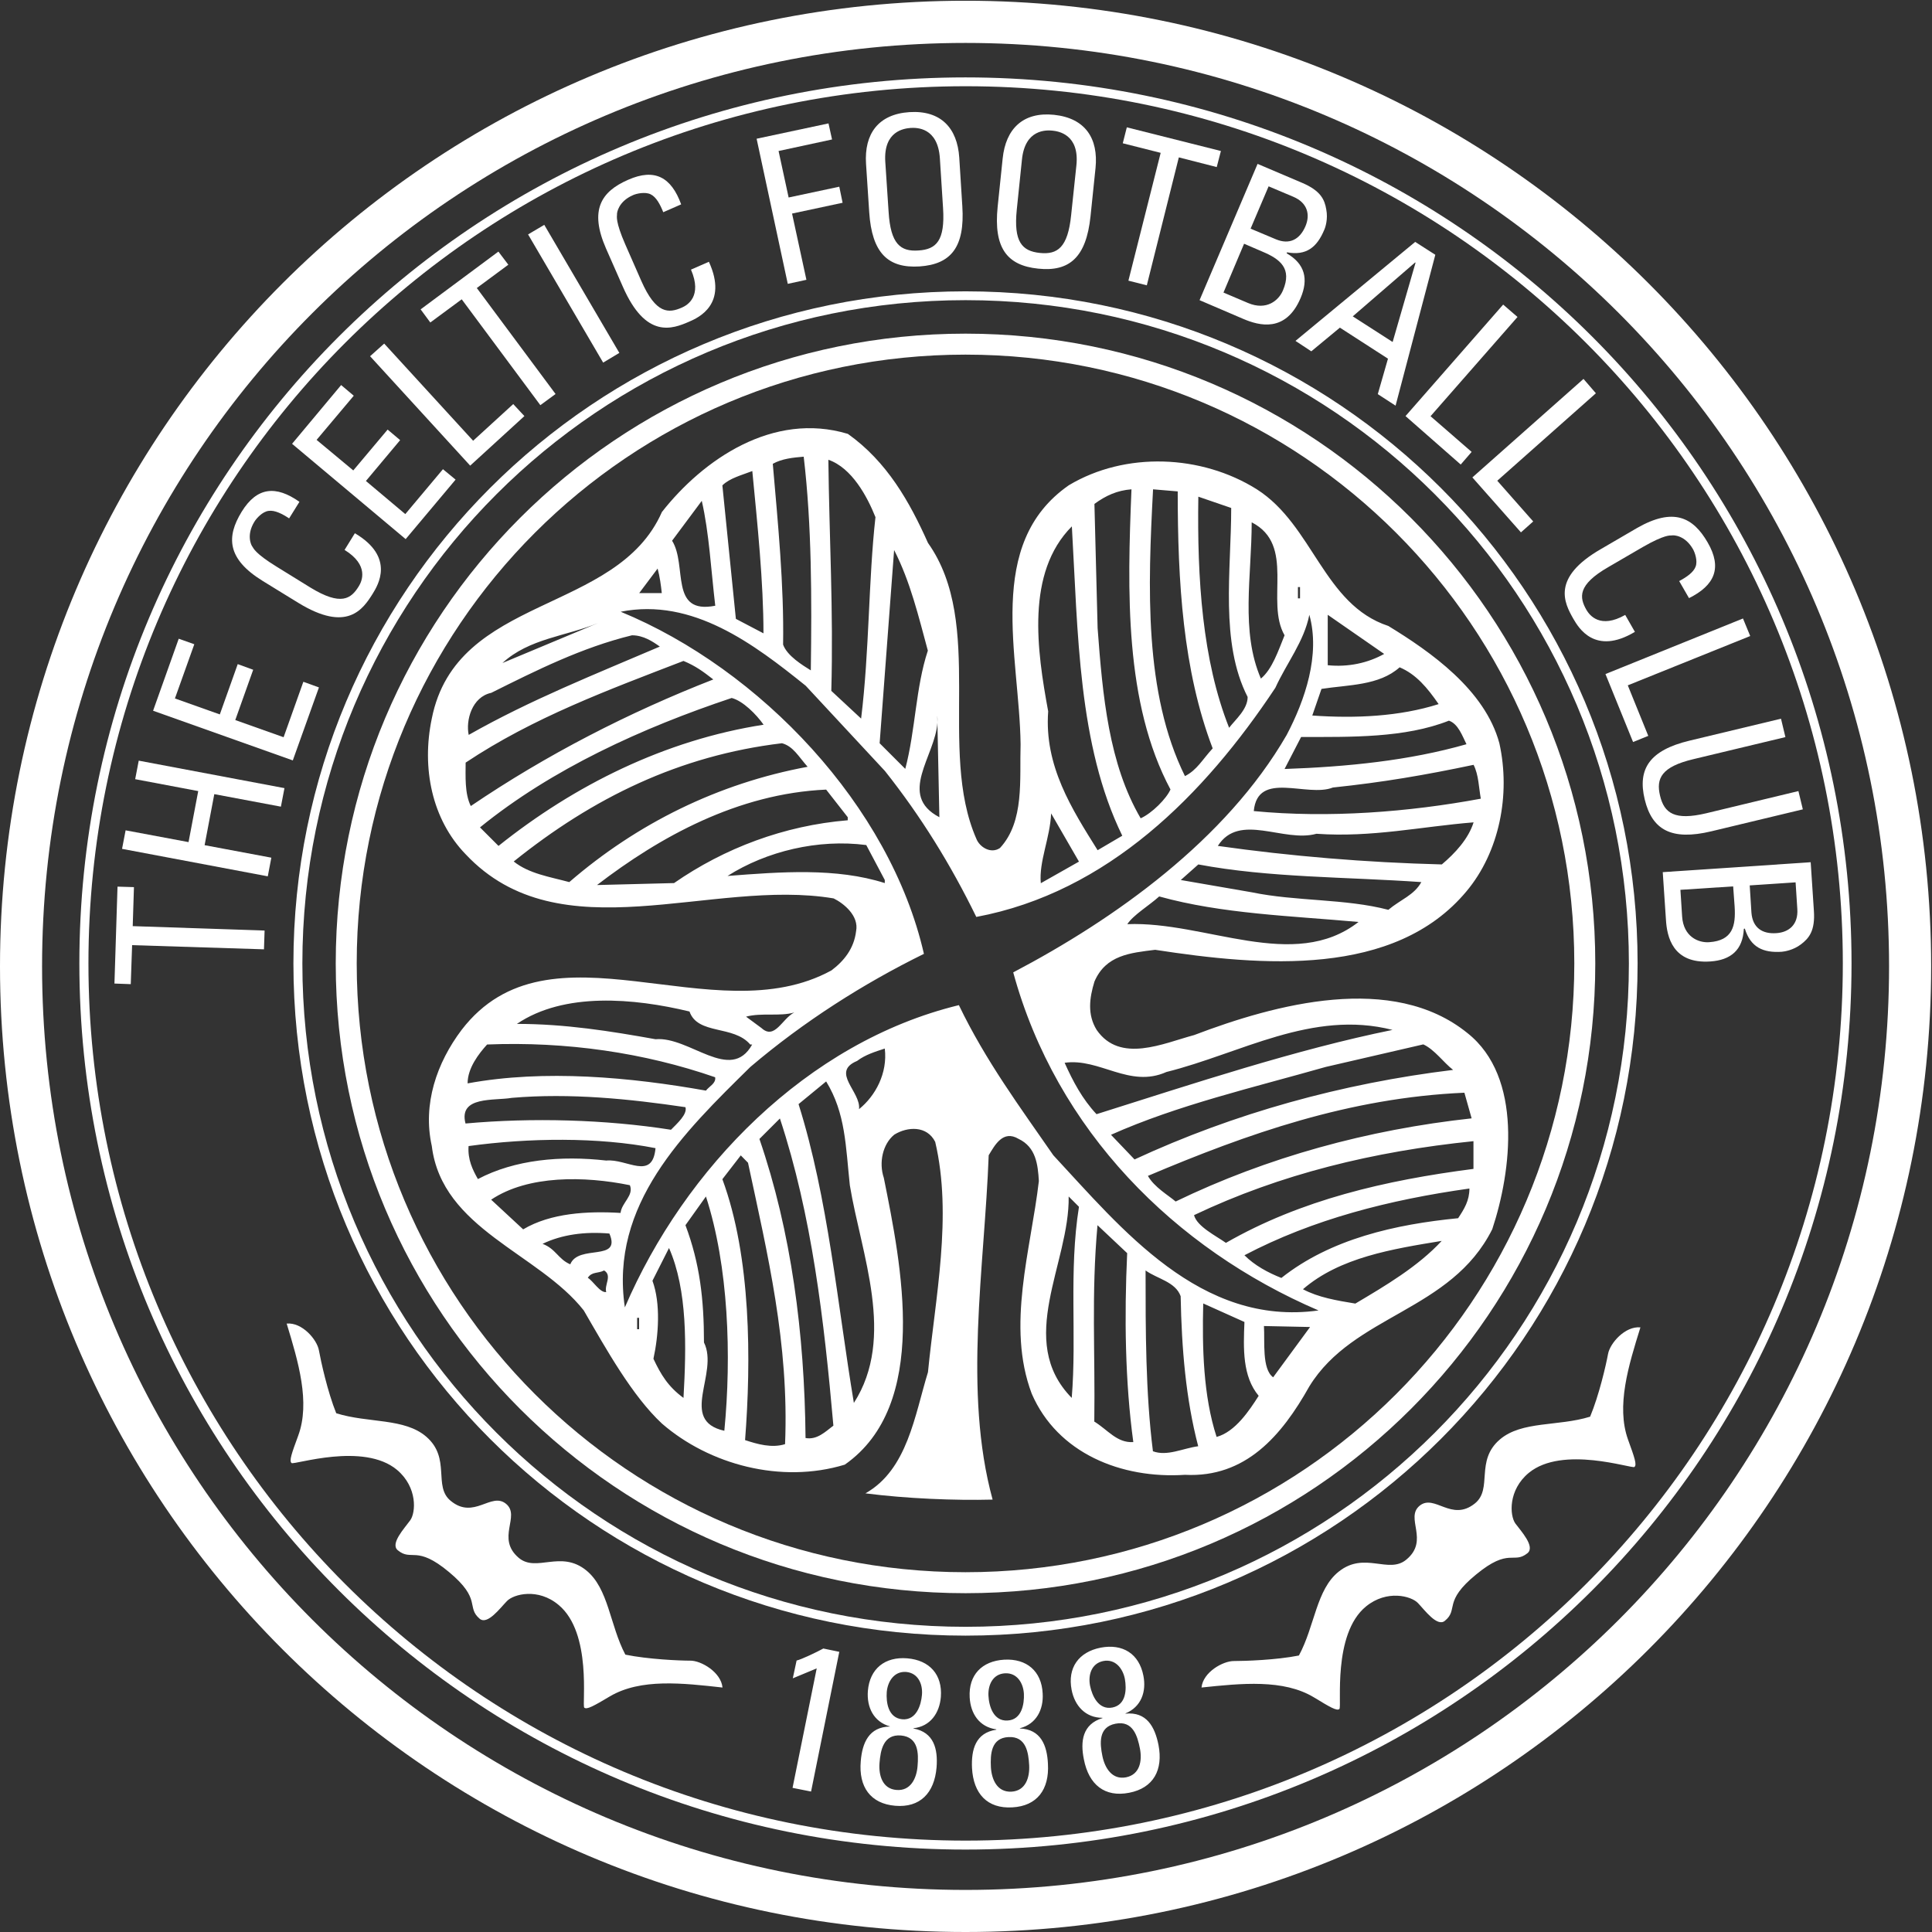 <svg version="1.2" xmlns="http://www.w3.org/2000/svg" viewBox="0 0 1575 1575" width="1575" height="1575"><rect x="0" y="0" width="1575" height="1575" fill="#333333" stroke="none"/><defs><clipPath clipPathUnits="userSpaceOnUse" id="cp1"><path d="m0 0.64h1574.29v1574.36h-1574.29z"/></clipPath></defs><style>.a{fill:#fff}</style><path class="a" d="m1062.4 500.3h2.5v-13.2h-2.5z"/><path fill-rule="evenodd" class="a" d="m1216.5 1002.1c-33.6 67.1-113.1 69.5-149.1 128.1-22.6 40.3-52 74.6-101.4 72.1-52 3.4-103.9-17.6-124.9-66.1-20.9-55.3-0.7-117.3 5.8-173.4-0.8-13.5-2.4-27.7-16.6-34.4-12.6-7.5-19.3 5.1-24.3 13.4-3.4 91.3-20.9 192.7 3.2 280.7-30.9 0.8-70.2-0.8-103.7-5.1 34.3-19.3 40.2-63.7 51-98.8 5.9-60.4 20.1-127.4 5.9-187.7-6.7-13.4-22.6-12.6-33.4-5.9-9.4 7.7-12.7 22.7-8.5 35.2 14.3 71.2 37.7 185.1-31.8 233.8-51.9 15.8-110.5 0-149.1-33.5-24.3-22.7-45.2-60.3-63.7-92.2-36.8-46.8-115.6-66.2-123.9-134.1-7.6-34.2 4.1-67.8 24.3-94.6 72-93.8 205.2 4.2 301.5-48.5 10.1-7.6 18.4-17.7 20.1-32 2.5-12.5-10-22.6-18.3-26.7-99.8-16.8-222.9 46.1-300-36-27.6-28.5-36-70.4-27.6-110.6 20.1-101.4 150.7-84.6 187.6-168.4 33.5-42.7 90.5-82.1 151.6-63.7 31.9 22.7 50.3 55.3 65.3 88.9 47 66.2 7.6 168.4 39.4 241.1 2.6 6.8 11.8 12.7 19.3 7.6 20.1-21.7 15.9-56.1 16.8-84.6-0.9-72-29.4-163.3 39.3-211.1 46.1-27.6 108.1-25.1 153.3 3.3 46 29.4 54.4 94 107.2 111.4 34.4 21 78.8 52.1 90.5 95.6 9.3 41.9 0 88.7-26.8 120.7-58.6 70.3-166.8 61.1-253.8 47.7-20.1 2.5-40.2 4.2-49.5 25.9-4.1 13.4-5.9 26.9 1.8 39.4 19.1 27.6 54.4 10.9 79.5 4.2 66.2-25.2 161.7-51.1 222.8-1.6 45.3 35.9 36 112.2 20.2 159.9zm-22.7-111.3c-93.8 4.1-176.7 33.4-258 67.8 5.1 9.2 16.8 15.9 22.6 20.9 74.6-36.1 156.7-58.6 241.3-67.8zm-33.5-39.4l-79.6 18.4c-58.6 16.7-120.6 31-175 55.3l19.2 20.1c81.3-37.7 169.2-62 259.7-73-7.6-5.8-15.1-16.6-24.3-20.8zm-292.4 15c6.8 15.1 14.3 29.4 26 41.9 79.6-25.1 162.6-52.7 241.3-68.7-65.4-16.7-124 19.3-184.3 34.3-30.2 13.5-54.4-11.6-83-7.5zm239.6-114.8c-55.3-5-111.4-6.6-162.5-20.8-8.3 7.5-21 15-26 22.6 63.7-2.6 135.8 39.3 188.5-1.8zm51.2-32.5c-61.2-4.3-124.1-3.5-181.8-14.4l-14.3 12.7 57.8 10c36.1 7.5 76.3 5.1 111.4 14.3 10-8.4 21-11.9 26.9-22.6zm42.6-48.7c-42.6 3.4-82.9 12.5-128.1 9.3-26.8 7.5-62.8-17.7-80.4 9.9 59.4 8.4 120.6 13.5 182.6 15.1 10.9-9.2 21.7-20.9 25.9-34.3zm0-46.9c-39.4 8.3-73.6 14.2-114.7 18.5-21 8.4-61.3-14.3-64.5 19.2 61.1 5.9 126.5 0.8 185.1-10.1-1.7-9.1-1.7-19.3-5.9-27.6zm-20.1-36c-35.9 14.2-79.6 13.3-120.5 13.3l-13.5 26.1c51.1-1.8 101.4-6.8 148.3-20.2-3.3-6.6-6.7-16.6-14.3-19.2zm-98.8-45.2c16.7 1.7 32.7-1.8 46-9.2l-46-31.9zm-5.1 19.3l-7.5 21.7c35.2 2.5 71.2 0.8 103-9.3-9.2-13.3-18.3-24.3-31.8-30-16.7 15-41.9 14.2-63.7 17.6zm-19.2-73.8h1.7v-9.2h-1.7zm-30.2 65.4c9.2-7.6 14.2-22.7 19.3-35.3-15.9-27.6 9.3-73.6-26.8-92.1 0 43.7-9.2 88.8 7.5 127.4zm-25.9 40.1c5.1-6.7 15.1-15 15.1-25.1-22.7-44.4-13.4-103-13.4-154.1l-26.8-9.2c-1 67 3.2 133.2 25.1 188.4zm-36 39.4c9.9-5 14.1-13.4 22.6-22.6-24.3-63.7-28.5-135.8-28.5-209.5l-20.1-1.7c-4.2 79.6-7.5 166 26 233.8zm-73.8-221.9l2.6 101.3c4.1 55.3 9.1 110.6 35.1 155 9.3-4.2 21-16 24.3-23.5-37.6-70.4-35.2-161.7-31.8-244.7-11.7 0.9-20.9 5.1-30.2 11.9zm-37.7 169.1c-3.3 44.5 19.3 79.6 40.3 113.2l20.1-11.8c-36.1-73.8-36.1-165.8-41.1-252.2-37.7 37.8-28.4 101.4-19.3 150.8zm220.4 488.4c-117.3-50.3-213.7-146.7-248.9-275.6 83-43.6 173.5-108 222.9-193.5 15-28.5 27.6-65.4 18.5-98-4.3 21.8-18.5 39.3-27.7 59.5-57.8 87.1-136.5 166.7-243.8 186.8-20.9-42.8-45.2-82.1-74.5-119l-64.6-69.5c-41.8-33.6-92.1-72-150.8-60.3 113.9 46.9 219.7 158.4 247.2 278.9-49.4 24.3-98 55.2-141.5 92.2-54.4 53.5-114.8 112.2-102.3 196 48.6-113.1 148.3-216.2 272.3-246.4 21.8 45.4 50.3 83.8 77 122.4 55.3 59.4 119.9 139.9 216.2 126.5zm-310.7-479.2c-1.7 27.3-32.8 59.1 1.6 77.1l-1.6-77.1c0.1-2 0.1-3.9-0.1-5.8zm-47.1 16.8l20.9 20.9c8.4-31.8 8.4-66.2 18.4-96.4-7.5-27.5-14.2-56.1-27.5-82zm-41.8-231.1c0.7 62.8 4.2 123.1 2.4 188.4l24.3 22.6c6.8-55.3 5.9-112.2 11.7-164.2-6.7-16.7-19.1-40.1-38.4-46.8zm-45.3 3.3c4.2 48.6 9.2 98.8 8.4 147.4 3.3 9.2 15.9 16.8 22.6 21 0.8-58.7 0.8-118.2-5.8-174.2-8.5 0.7-17.7 1.6-25.2 5.8zm-41.1 17.6l11 108.8 22.5 11.8c0-41.9-4.9-88.8-9.1-132.3-8.5 3.3-18.5 5.8-24.4 11.7zm-41 45.1c12.6 20.1-2.5 60.4 35.2 53-3.4-28.5-5-59.6-11-85.5zm-26.8 42.7h18.4c-0.7-6.6-1.6-13.3-3.4-20zm-111.5 57l78-32.6c-26 10.8-56.2 12.5-78 32.6zm-27.5 58.6c50.2-28.5 103-49.4 155.8-72-5.9-4.2-13.4-9.2-22.7-9.2-40.9 10-77.8 28.5-114.7 46.9-15.9 3.4-20.9 22.6-18.4 34.3zm1.7 58c61.9-42 129-76.4 197.7-103.2-8.5-6.6-14.3-10.9-24.3-15.1-61.2 23.6-122.4 46.1-177.6 82.9 0 10.9-0.9 25.1 4.2 35.4zm22.6 32.5c61.9-49.5 135.7-86.3 216.1-98.8-5.9-8.4-16.8-19.4-26-21.8-72.8 24.3-146.5 57.8-205.2 105.5zm57.7 29.5c55.3-47.8 121.4-80.5 194.3-94-7.4-8.3-11.7-16.7-20.9-19.2-83.7 10-154.1 44.5-218.7 96.4 12.5 10 29.4 12.5 45.3 16.8zm85.4 0.8c41.1-28.5 89.7-46.9 141.6-51.2v-2.5l-17.6-22.5c-72 3.2-135.6 38.5-186.8 77.8zm171.8 0v-2.5l-15.1-28.5c-39.3-5.1-81.3 5-113.1 25.2 43.6-3.4 88.7-6.8 128.2 5.8zm-113.1 108.9l12.6 9.3c10.8 9.9 16.7-7.6 26.7-12.7-11.7 3.4-26.7 0-39.3 3.4zm-186.8 5.9c39.3 0 76.2 5.9 113 12.5 27.7-2.5 61.2 36 78.8 4.3h-1.6c-13.5-16-42.8-7.6-49.5-26.9-45.2-10.9-102.2-16-140.7 10.1zm-40.2 48.5c62.8-11.6 133.2-5 194.3 5.9 2.5-3.4 8.4-5.9 7.5-10.9-57.7-20-121.4-29.3-185.9-26.7-6.8 7.5-15.9 19.2-15.9 31.7zm-1.7 32.7c54.4-4.9 114-3.3 167.5 5.1 5-5.1 13.5-12.6 11.8-18.4-45.3-6.7-93.9-11.7-141.6-7.6-14.3 2.5-43.6-1.7-37.7 20.9zm10.1 45.3c30.1-15.9 67.8-19.3 104.6-15.1 16.8-1.7 37.7 16.8 40.2-10.1-46.8-9.2-103.8-8.4-152.4-1.7-0.8 11 3.3 19.3 7.6 26.9zm102.9 74.5c-4.9 2.6-10 0.8-13.3 6 4.2 2.4 10 12.4 15 11.6-1.7-5.9 5.1-13.4-1.7-17.6zm4.3-30.1c-20.1-1.7-38.7 0.8-54.5 8.4 10.9 4.1 12.7 12.5 22.6 16.7 6.7-16.7 41.9-1.7 31.9-25.1zm9.1-16.8c0.9-8.4 11-14.2 7.6-22.6-36.8-7.5-82.9-8.4-113.1 11.8l26.1 24.2c22.5-13.4 52.7-15 79.4-13.4zm13.5 94.8h1.6v-9.3h-1.6zm26-66.2l-13.5 26.7c6.8 18.5 5 44.4 0.8 63.6 6 12.7 11.8 22.6 24.5 31.9 2.4-41.9 3.3-87.9-11.8-122.2zm30.1-42l-16.7 23.4c11.7 31.1 15.1 60.4 15.1 95.6 12.5 25.1-21 63.6 16.6 72 5.9-61 3.5-134-15-191zm34.3-27.5l-5.9-6-15 19.4c23.5 63.6 23.5 148.1 18.5 212.7 10 3.3 21.7 6.7 32.6 3.3 3.4-82.1-14.3-155-30.2-229.4zm69.6 214.3c-7.6-86.2-17.6-171.7-43.6-250.4l-16.7 16.7c25.9 75.4 36.8 158.4 37.6 243.8 9.3 1.7 16-5 22.7-10.1zm13.4-196c-3.4-31.8-3.4-58.6-19.3-84.6l-22.5 18.5c24.2 76.9 31.7 163.2 45.1 243.6 34.4-53.5 5.9-121.4-3.3-177.5zm28.5-111.4c-7.6 2.5-15.9 5-22.6 10.1-21.8 9.1 3.3 25.1 1.6 39.3 13.4-10.8 23.4-29.3 21-49.4zm158.3 129l-8.4-8.4c0.9 54.5-43.5 117.3 2.5 164.2 4.2-51.1-2.5-103.1 5.9-155.8zm44.3 191.8c-6.7-49.3-7.4-102.2-5-154l-24.2-22.8c-5.1 57.1-1.8 103.1-2.6 160.1 11 6.7 18.5 17.6 31.8 16.7zm52.9 3.4c-10.1-38.6-13.5-79.6-14.3-122.3-4.2-11.8-19.2-14.2-28.6-21 0 49.4 0 99.7 6 147.4 11.7 4.3 24.3-2.4 36.9-4.1zm49.3-41.1c-13.3-15.9-12.5-38.5-11.6-60.2l-33.6-15.1c-0.9 36 0 75.3 10.9 108.8 15.2-4.1 26.8-21.7 34.3-33.5zm41.9-56.1l-37.6-0.8c0.8 12.5-1.8 35.1 7.5 41.8zm-211.1-418.7c-0.8 20-10.1 39.3-8.4 56.9l31.1-17.6zm318.4 348.5c-40.2 6.6-83 13.4-113.1 39.4 12.5 6.7 27.6 9.2 42.7 11.7 24.3-14.4 51.1-30.2 70.4-51.1zm22.6-42.7c-65.3 9.2-127.4 25-183.4 54.4 8.3 8.3 19.2 14.2 30.1 18.5 40.2-31.9 93-43.7 144.1-48.7 5-7.6 9.2-14.3 9.2-24.2zm3.3-38.6c-81.3 8.3-157.4 26.8-227.8 60.3 2.4 9.2 17.6 16.7 26 22.6 61.2-35.1 129.8-51 201.8-60.3z"/><g clip-path="url(#cp1)"><path fill-rule="evenodd" class="a" d="m787.1 1575c-435.2 0-787.1-351.9-787.1-787.2 0-435.3 351.9-787.2 787.1-787.2 435.3 0 787.2 351.9 787.2 787.2 0 435.3-351.9 787.2-787.2 787.2zm752.9-787.2c0-416.3-336.5-752.8-752.8-752.8-416.4 0-752.9 336.5-752.9 752.8 0 416.4 336.5 752.9 752.9 752.9 416.3 0 752.8-336.5 752.8-752.9z"/></g><path fill-rule="evenodd" class="a" d="m787.1 1507.8c-399.5 0-722.4-322.9-722.4-722.4 0-399.4 322.9-722.3 722.4-722.3 399.4 0 722.3 322.9 722.3 722.3 0 399.5-322.9 722.4-722.3 722.4zm715.2-722.4c0-395.4-319.7-715.1-715.1-715.1-395.5 0-715.1 319.7-715.1 715.1 0 395.5 319.6 715.1 715.1 715.1 395.4 0 715.1-319.6 715.1-715.1z"/><path fill-rule="evenodd" class="a" d="m787.1 1333.4c-303 0-547.9-245-547.9-548 0-303 244.9-547.9 547.9-547.9 303 0 547.9 244.9 547.9 547.9 0 303-244.9 548-547.9 548zm540.8-547.9c0-299.1-241.7-540.8-540.7-540.8-299 0-540.7 241.7-540.7 540.8 0 299 241.7 540.7 540.7 540.7 299 0 540.7-241.7 540.7-540.7z"/><path fill-rule="evenodd" class="a" d="m787.1 1298.8c-283.9 0-513.4-229.5-513.4-513.4 0-283.9 229.5-513.4 513.4-513.4 283.9 0 513.4 229.5 513.4 513.4 0 283.9-229.5 513.4-513.4 513.4zm496.3-513.4c0-274.4-221.9-496.3-496.3-496.3-274.4 0-496.3 221.9-496.3 496.3 0 274.5 221.9 496.3 496.3 496.3 274.4 0 496.3-221.8 496.3-496.3zm-612.2 558.5l13 2.7-23 113.9-15.1-3 19.7-97.4-19.5 8.1 3.1-14.5c4-0.9 16.5-6.9 21.8-9.8zm73.4 65v0.2c16.8 3 20.1 16.8 18.9 31.8-1.8 20.9-13.5 32.9-33.7 31.2-20.2-1.7-29.9-15.4-28.1-36.3 1.2-15 6.7-28 23.8-28.3v-0.1c-13.4-3.8-19-15.7-18-28.9 1.5-18.2 14-28.1 32.1-26.6 18.2 1.5 28.8 13.3 27.4 31.5-1.1 13.1-8.5 24-22.4 25.5zm-10.1 5.9c-14.4-1.2-16.7 12.2-17.5 22.4-0.8 10.1 2.4 21.1 13.8 22 11.5 1 16.4-9.4 17.2-19.3 0.9-10.5 0.8-23.8-13.5-25.1zm17.1-33.2c0.7-8.7-3.1-17.7-12.9-18.6-9.7-0.7-15 7.6-15.8 16.3-0.6 8.5 1.1 21.2 12.7 22.3 11.4 0.9 15.3-11.5 16-20zm102.7 56.3c1.2 21-8.9 34.4-29 35.5-20.4 1.2-31.8-11.1-32.9-32.1-0.7-15 2.9-28.7 19.8-31.2v-0.3c-13.9-1.9-21-12.9-21.7-26.1-1-18.2 9.9-29.6 28.2-30.7 18.2-1 30.4 9.3 31.3 27.5 0.8 13.1-5.1 25-18.6 28.4v0.2c17.1 0.6 22.2 13.8 22.9 28.8zm-32.9-35.3c11.5-0.6 13.7-13.4 13.3-21.8-0.5-8.7-5.5-17.2-15.4-16.7-10 0.6-13.9 9.5-13.5 18.2 0.4 8.6 4.1 21 15.6 20.3zm17.6 36.4c-0.6-10.4-2.5-23.7-16.9-22.9-14.3 0.7-14.8 14.2-14.3 24.6 0.6 10 5.1 20.5 16.8 19.9 11.5-0.7 14.9-11.5 14.4-21.6zm105.4-16.6c4 20.5-4.1 35.3-23.9 39.1-19.9 3.9-32.9-6.6-36.9-27.2-3-14.7-1.2-28.7 15.2-33.7v-0.2c-14 0-22.7-9.9-25.2-22.8-3.5-18 5.8-30.9 23.7-34.4 17.9-3.4 31.3 4.9 34.8 22.8 2.6 13-1.7 25.5-14.6 30.8v0.2c17.2-1.7 23.9 10.6 26.9 25.4zm-37.5-30.4c11.3-2.3 11.6-15 10.1-23.4-1.7-8.6-7.9-16.4-17.6-14.5-9.7 2-12.4 11.4-10.8 20 1.7 8.4 6.9 20.1 18.3 17.9zm22.4 33.5c-2-10.2-5.7-23.1-19.9-20.3-14.1 2.7-12.8 16.1-10.7 26.4 2 9.8 8 19.5 19.3 17.3 11.3-2.3 13.2-13.5 11.3-23.4z"/><path class="a" d="m109.2 723.2l-13.4-0.4-2.5 79 13.3 0.5 1.1-31.8 107.5 3.4 0.5-15.3-107.5-3.6z"/><path class="a" d="m110.2 635.2l51.4 9.7-7.9 41.6-51.3-9.6-2.9 15.1 118.8 22.4 2.9-15.2-54.4-10.2 7.9-41.6 54.3 10.2 2.9-15.1-118.8-22.4z"/><path class="a" d="m260 560.4l-12.7-4.6-16.1 45.2-39.4-14 14.6-41-12.6-4.6-14.6 41-36.6-13 15.8-44.2-12.7-4.5-20.9 58.7 113.9 40.5z"/><path fill-rule="evenodd" class="a" d="m214 473.5l29.1 17.9c39.9 24.5 52.8 5.3 60.8-7.5 4.1-6.7 18.4-29.7-14.6-49.2l-8.4 13.6c20.2 12.5 14.1 25.6 11.6 29.6-6.2 10.1-14.3 16.5-39.6 1l-27.5-17c-17.7-10.9-18.8-15.1-19.6-16.2-1.1-1.2-5.1-9.6 1.6-20.4 1.7-2.8 6.6-8.2 11.5-8.8 5-0.8 11.2 2.4 16.8 6.1l8.4-13.5c-19.1-13.5-34.6-12.2-47.1 8.1-12.5 20.4-12.1 38.3 17 56.3z"/><path class="a" d="m371.4 391l-10.3-8.5-30.7 36.6-32.1-27 27.9-33.3-10.2-8.6-28 33.3-29.9-24.9 30.3-36-10.3-8.7-40 47.9 92.6 77.7z"/><path class="a" d="m427.5 339.2l-9.1-9.8-32.7 29.9-72.5-79.2-11.5 10.3 81.6 89.2z"/><path class="a" d="m376.4 244l64.1 86.3 12.4-9.1-64.2-86.4 25.7-19-8.1-10.7-63.4 47.1 7.9 10.7z"/><path class="a" d="m504.9 287.7l-61.2-104.4-13.2 7.8 61.2 104.5z"/><path fill-rule="evenodd" class="a" d="m507.7 233.6c18.8 43 40.4 34.6 54.2 28.6 7.2-3.1 31.9-14.1 16-48.8l-14.6 6.4c9.4 21.8-3 29-7.3 30.9-10.9 4.8-21.2 5.5-33.2-21.7l-13-29.6c-8.3-19-6.8-23-6.8-24.5-0.2-1.6 1.3-10.7 13-15.8 2.8-1.3 10-2.9 14.4-0.7 4.6 2.2 7.8 8.3 10.3 14.6l14.6-6.4c-8-22-21.4-29.7-43.3-20-21.9 9.6-31.7 24.5-18 55.9z"/><path class="a" d="m657.4 228.1l-11.7-54 41.2-8.8-2.7-13.1-41.3 8.8-8.2-37.9 43.6-9.4-2.9-13.1-58.6 12.5 25.4 118.3z"/><path fill-rule="evenodd" class="a" d="m708.6 173l-2.6-39.6c-1.5-24.1 9.8-40.3 35.4-42 25.6-1.6 39 13 40.6 37l2.5 39.7c2.2 33.4-9.3 47.4-34.9 49.1-25.6 1.6-38.8-10.8-41-44.2zm13.1-41.1l2.7 40.7c1.6 26.5 9.8 32.6 24.3 31.6 14.6-0.9 21.8-8 20.1-34.5l-2.6-40.7c-1.7-25.3-19-25-23.9-24.7-4.9 0.4-22.2 2.3-20.6 27.6zm91.6 36.7l4.1-39.5c2.5-24 16.5-38.1 41.9-35.5 25.5 2.7 36.2 19.3 33.8 43.3l-4.1 39.5c-3.5 33.4-17.2 45.3-42.7 42.6-25.5-2.6-36.4-17.1-33-50.4zm34.4 37.6c14.4 1.5 22.8-4.4 25.5-30.7l4.3-40.7c2.6-25.2-14.6-27.8-19.5-28.3-4.8-0.5-22.4-1.4-24.9 23.7l-4.2 40.7c-2.7 26.3 4.3 33.8 18.8 35.3z"/><path class="a" d="m919.9 228.8l15 3.8 26.1-104.3 30.9 7.9 3.4-13.1-76.7-19.3-3.3 13 30.9 7.8z"/><path fill-rule="evenodd" class="a" d="m977.9 244.7l47.3-111.1 36.2 15.4c15.4 6.5 18.5 13.9 19.8 21.8 1.5 7.7-0.7 14.6-1.7 16.7-5.9 14-14.5 21.1-30.3 18.2l-0.3 0.8c15 8.6 17.9 21.1 11.4 36.4-12.1 28.6-34 22.5-46.7 17.1zm41.6-58.3l20.7 8.7c11.1 4.6 19.4 0.1 24-10.6 4-9.3 1.9-19.1-9.9-24.1l-20.1-8.5zm-5.3 12.3l-16.8 39.8 20 8.5c15.1 6.4 25.1-2.1 28.5-10.3 7.5-17.7-2.1-25.4-16.6-31.5zm41.9 79.2l97.6-80.7 16.4 10.5-32.4 123-14.5-9.4 8.3-28.9-39.2-25.3-23.3 19.3zm46.7-20l32.5 20.9 18.7-64.7-0.4-0.1z"/><path class="a" d="m1190.8 378.7l8.9-10.3-33.5-29.1 70.9-80.9-11.7-10.1-79.6 90.9z"/><path class="a" d="m1239.9 434l10-8.9-29.3-33.2 80.4-71.3-10.1-11.7-90.6 80.3z"/><path fill-rule="evenodd" class="a" d="m1282.7 504.6c4 6.8 17.4 30.1 50.1 10.5l-7.9-13.8c-20.5 11.6-29 0.2-31.5-3.9-5.9-10.3-7.7-20.5 17.9-35.2l28-16.3c18-10.3 22.2-9.3 23.5-9.4 1.8-0.4 10.9 0 17.3 11.1 1.6 2.8 4 9.6 2.2 14.3-1.7 4.7-7.4 8.6-13.4 11.8l8 13.9c21-10.4 27.2-24.7 15.2-45.4-11.9-20.6-27.9-28.7-57.5-11.8l-29.5 17.2c-40.6 23.4-29.9 43.9-22.4 57z"/><path class="a" d="m1331.3 604.9l12.4-5-16.7-41.2 99.8-40.2-5.9-14.3-112.1 45.3z"/><path fill-rule="evenodd" class="a" d="m1340.8 651.7c-6-24.9 4-40.1 36.5-47.9l74.6-17.9 3.6 15-75.1 18c-25.9 6.2-30.5 15.6-27.1 29.8 3.4 14.2 11.8 20.4 37.6 14.3l75.2-18.1 3.6 14.9-74.6 17.9c-32.6 7.8-48.3-1.2-54.3-26zm137.9 90.6c1.2 16.6-4.1 22.7-10.6 27.6-6.2 4.7-13.3 5.8-15.6 6-15.1 1-25.4-3.6-30.1-18.9l-0.8 0.2c-0.8 17.3-10.7 25.5-27.3 26.6-30.8 2.1-35.4-20.3-36.2-34.1l-2.6-38.7 120.6-8.1zm-64.6-3.3l-1.2-16.4-43 2.8 1.4 21.8c1.1 16.4 13.2 21.5 22 20.9 19.3-1.3 21.8-13.4 20.8-29.1zm51.1 2l-1.4-21.7-37.4 2.5 1.4 22.3c1 12.1 8.7 17.5 20.5 16.6 10-0.7 17.8-6.9 16.9-19.7zm-876.2 634.7c-32.4-3.6-66.7-7.6-91.8 7.2-13.3 7.9-18.8 11-20.9 9.2-2-1.9 6.6-60.9-20.9-83.7-16.7-14.1-36.8-8.9-42.2-3.1-5.5 5.6-15.8 19.7-22.2 14.3-11.2-9.6 2-15.6-24.9-38-26.9-22.5-30.4-8.4-41.8-17.8-6.5-5.3 5.5-18 10.1-24.4 4.6-6.3 6.1-26.9-10.7-41.1-27.3-22.9-83.8-3.9-86-5.6-2.1-1.7 0-7.7 5.4-22.3 10-27.1 0.1-60.3-9.4-91.4 12.6-1.2 24.8 13.1 26.3 21.9 1.6 8.8 7 33.6 14.1 51.2 26.1 8.2 55.7 3.7 73.5 19.2 20.2 17.6 5.3 40.4 19.8 52.2 19 15.7 33.1-7.6 45.2 2.5 12 10-8.5 28 10.3 44 14.4 12.1 34.1-6.6 54.9 10.1 18.4 14.8 19.3 44.8 32 68.8 18.6 3.8 44.1 4.9 52.9 4.9 8.9-0.1 25.1 9.4 26.3 21.9zm748.3-293.6c-9.7 31.1-19.9 64.1-10.1 91.5 5.3 14.6 7.4 20.6 5.2 22.3-2.1 1.6-58.6-17.8-86.1 4.8-16.9 14-15.6 34.6-11 41.2 4.6 6.2 16.5 19 9.9 24.3-11.4 9.2-14.8-5-41.9 17.4-27.2 22.2-14 28.4-25.4 37.7-6.3 5.3-16.5-8.8-22-14.5-5.4-5.7-25.3-11.1-42.3 2.8-27.6 22.5-19.6 81.8-21.7 83.6-2 1.8-7.5-1.4-20.8-9.5-24.8-15-59.2-11.4-91.6-8 1.2-12.5 17.5-21.7 26.5-21.6 8.9 0 34.3-0.8 52.9-4.5 13-24 14.1-53.9 32.6-68.5 21-16.6 40.6 2.4 55-9.7 19-15.7-1.3-33.9 10.8-43.9 12.2-9.9 26 13.5 45.1-1.9 14.7-11.9 0-34.7 20.3-52.1 17.9-15.3 47.5-10.5 73.6-18.6 7.3-17.5 13-42.3 14.6-51.1 1.6-8.8 13.9-22.9 26.4-21.7z"/></svg>